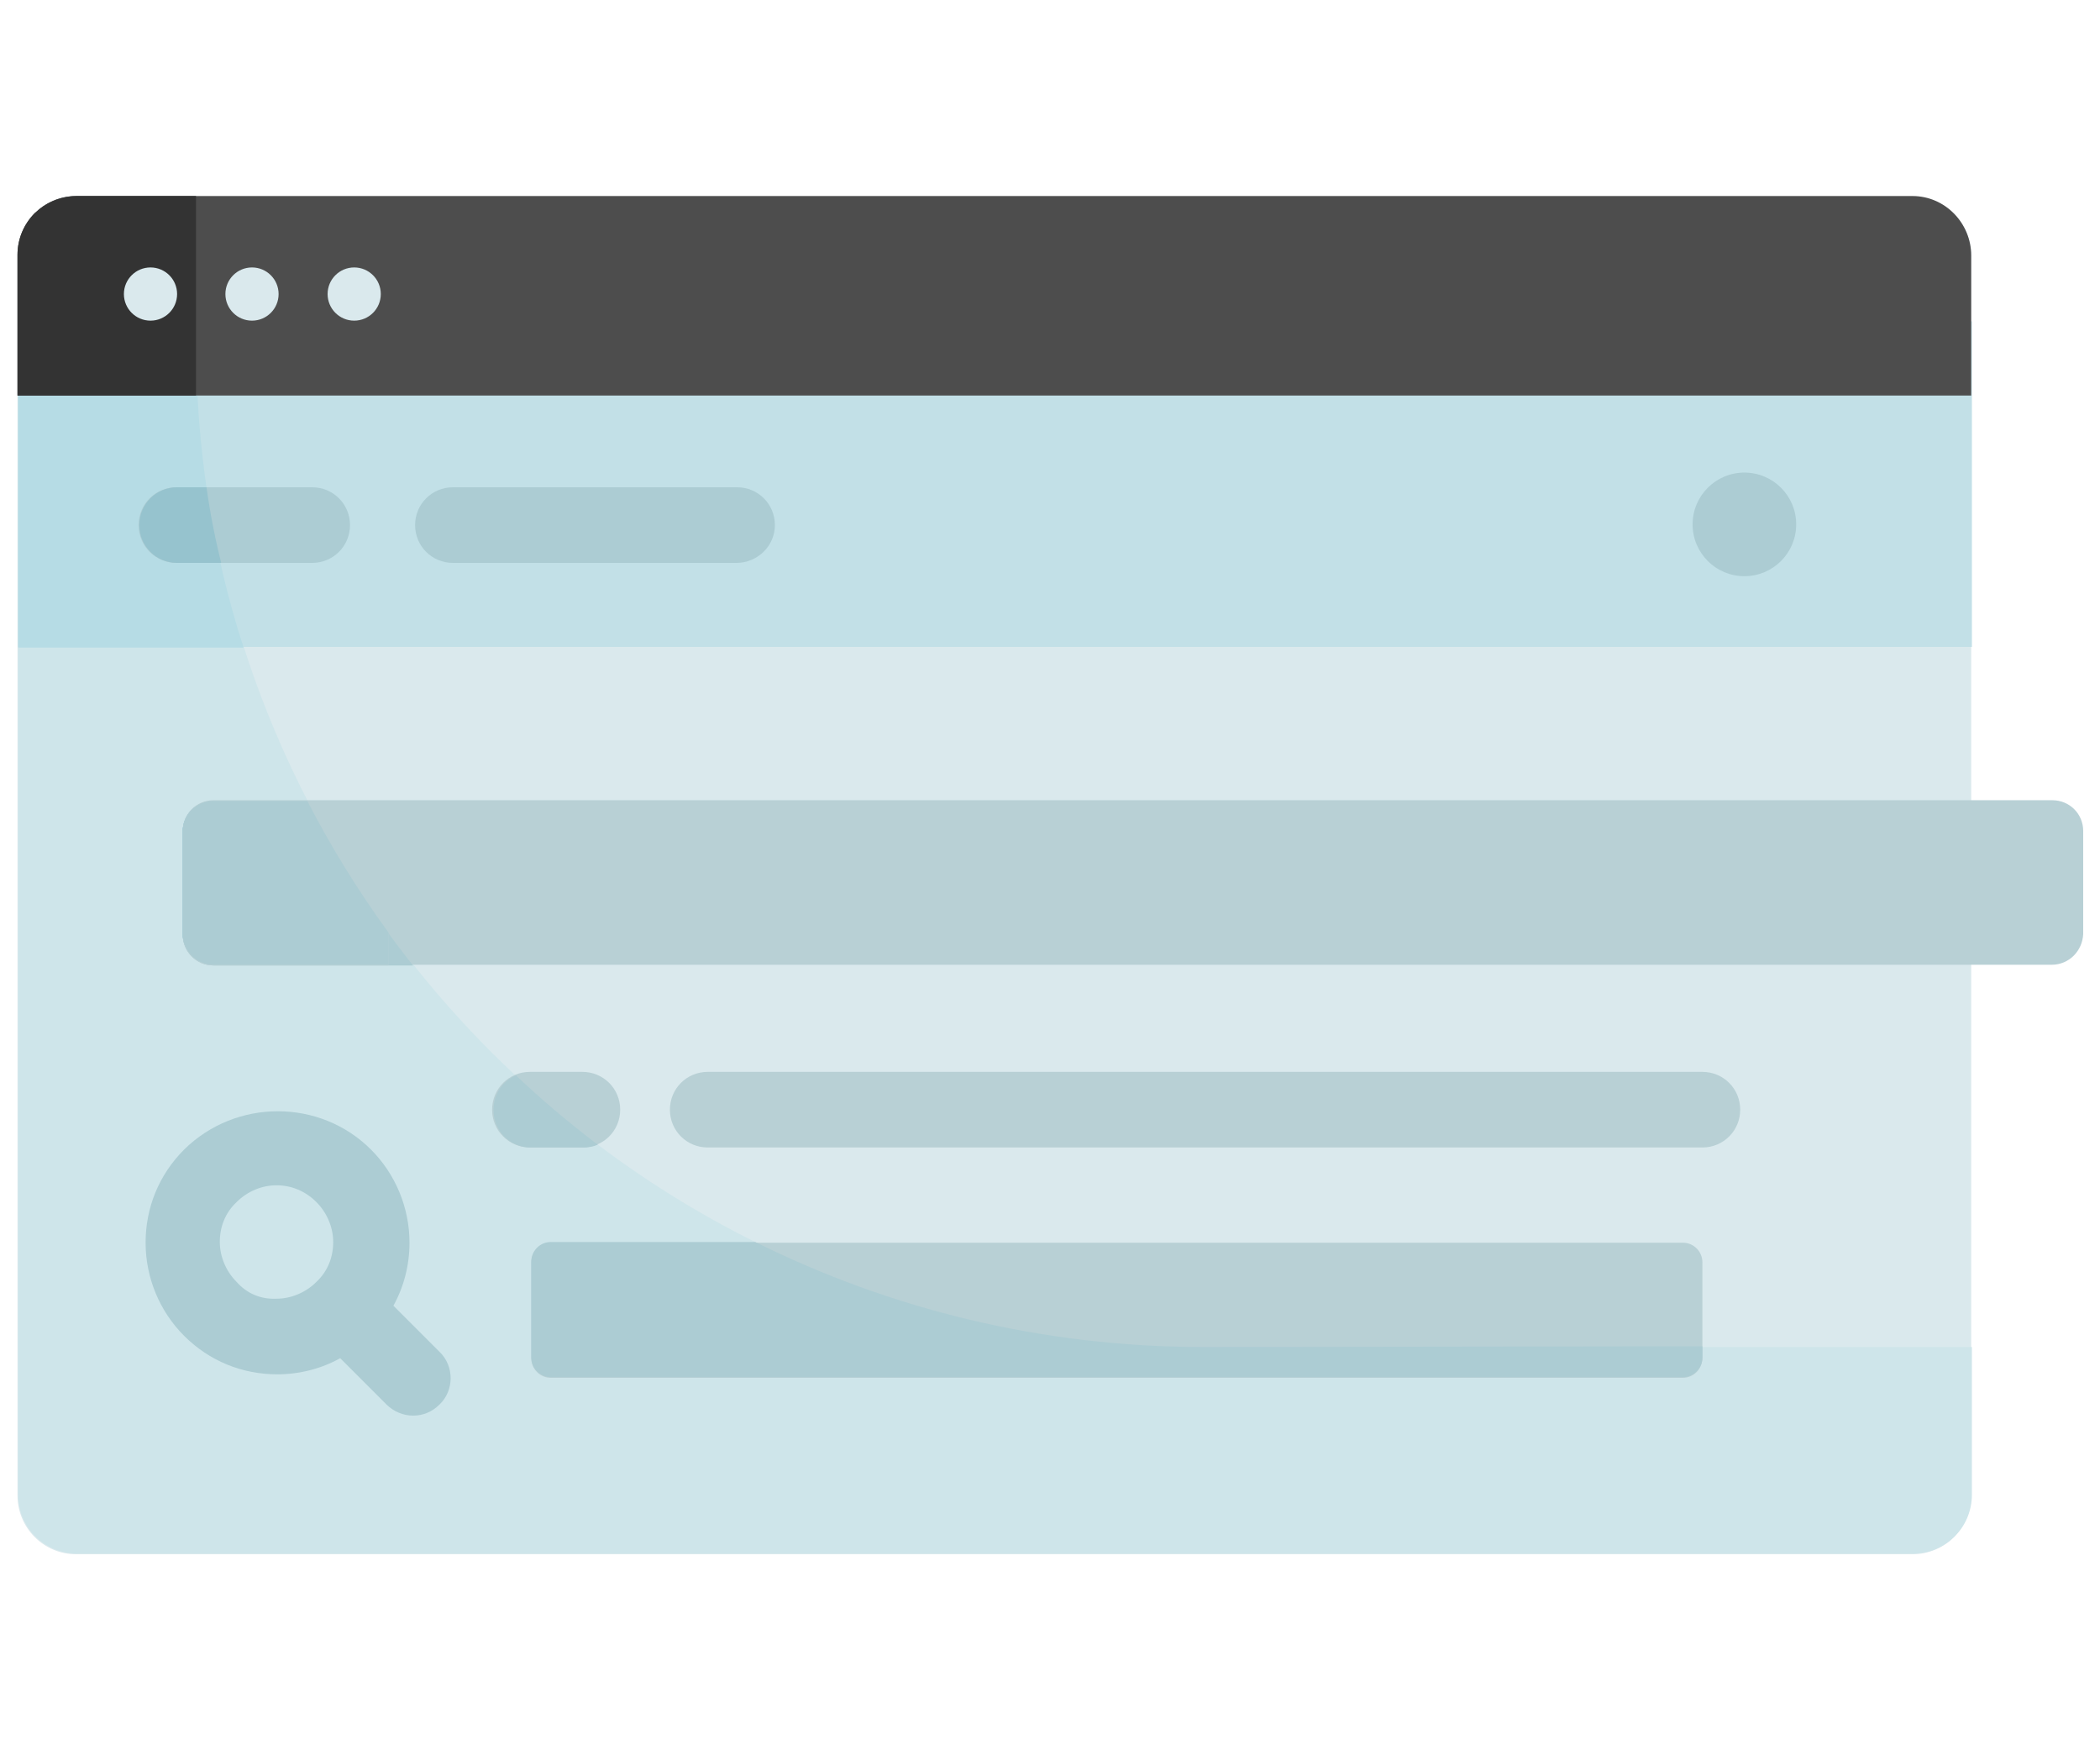 <?xml version="1.0" encoding="utf-8"?>
<!-- Generator: Adobe Illustrator 23.0.1, SVG Export Plug-In . SVG Version: 6.00 Build 0)  -->
<svg version="1.1" id="Capa_1" xmlns="http://www.w3.org/2000/svg" xmlns:xlink="http://www.w3.org/1999/xlink" x="0px" y="0px"
	 viewBox="0 0 300 250" style="enable-background:new 0 0 300 250;" xml:space="preserve">
<style type="text/css">
	.st0{fill:#DAE9ED;}
	.st1{fill:#CEE5EA;}
	.st2{fill:#14B1EF;}
	.st3{fill:#C2E0E7;}
	.st4{fill:#B6DCE5;}
	.st5{fill:#4D4D4D;}
	.st6{fill:#333333;}
	.st7{fill:#ACCCD3;}
	.st8{fill:#B8D0D5;}
	.st9{fill:#96C3CE;}
</style>
<g>
	<path class="st0" d="M281.6,137.8v75.8c0,4.7-3.8,8.4-8.4,8.4H10.9c-4.7,0-8.4-3.8-8.4-8.4V36.5c0-4.7,3.8-8.4,8.4-8.4h262.3
		c4.7,0,8.4,3.8,8.4,8.4v77.9L281.6,137.8L281.6,137.8z"/>
	<path class="st1" d="M171.9,192.4C92.4,192.4,28,127.9,28,48.5V28h-17c-4.7,0-8.4,3.8-8.4,8.4v177.1c0,4.7,3.8,8.4,8.4,8.4h262.3
		c4.7,0,8.4-3.8,8.4-8.4v-21.1H171.9z"/>
	<path class="st2" d="M30.5,137.8h25v-4.6c-4.3-5.9-8.2-12.2-11.6-18.8H30.5c-2.4,0-4.4,1.9-4.4,4.4v14.7
		C26.2,135.8,28,137.8,30.5,137.8L30.5,137.8z"/>
	<path class="st3" d="M2.6,45.9h279.1v46.5H2.6V45.9z"/>
	<path class="st4" d="M28,48.5V46H2.6v46.5h32.2C30.3,78.6,28,63.9,28,48.5z"/>
	<path class="st5" d="M273.2,28H10.9c-4.7,0-8.4,3.8-8.4,8.4v20.1h279.1V36.5C281.6,31.9,277.9,28,273.2,28z"/>
	<path class="st6" d="M28,48.5V28h-17c-2,0-3.9,0.7-5.4,1.9c-0.2,0.2-0.4,0.4-0.6,0.5c-1.5,1.5-2.5,3.6-2.5,6v20.1H28
		C28,54,28,51.2,28,48.5z"/>
	<circle class="st0" cx="21.5" cy="42" r="3.8"/>
	<circle class="st0" cx="36" cy="42" r="3.8"/>
	<circle class="st0" cx="50.6" cy="42" r="3.8"/>
	<g>
		<path class="st7" d="M44.6,80.4H25.2c-3,0-5.4-2.4-5.4-5.4s2.4-5.4,5.4-5.4h19.4c3,0,5.4,2.4,5.4,5.4S47.6,80.4,44.6,80.4z"/>
		<path class="st7" d="M105.2,80.4H64.7c-3,0-5.4-2.4-5.4-5.4s2.4-5.4,5.4-5.4h40.6c3,0,5.4,2.4,5.4,5.4S108.2,80.4,105.2,80.4z"/>
		<circle class="st7" cx="249.2" cy="74.9" r="7.4"/>
	</g>
	<path class="st8" d="M293.1,137.8H30.5c-2.4,0-4.4-1.9-4.4-4.4v-14.7c0-2.4,1.9-4.4,4.4-4.4h262.7c2.4,0,4.4,1.9,4.4,4.4v14.7
		C297.5,135.8,295.6,137.8,293.1,137.8L293.1,137.8z"/>
	<path class="st7" d="M30.5,114.4c-2.4,0-4.4,1.9-4.4,4.4v14.7c0,2.4,1.9,4.4,4.4,4.4H59c-5.8-7.3-10.8-15.1-15.1-23.4L30.5,114.4
		L30.5,114.4z"/>
	<path class="st8" d="M55.5,114.4h-25c-2.4,0-4.4,1.9-4.4,4.4v14.7c0,2.4,1.9,4.4,4.4,4.4h25V114.4L55.5,114.4z"/>
	<path class="st7" d="M30.5,137.8h25v-4.6c-4.3-5.9-8.2-12.2-11.6-18.8H30.5c-2.4,0-4.4,1.9-4.4,4.4v14.7
		C26.2,135.8,28,137.8,30.5,137.8L30.5,137.8z"/>
	<path class="st7" d="M62.8,193.1l-6.6-6.6c1.5-2.7,2.3-5.8,2.3-9c0-5-2-9.8-5.5-13.3l0,0c-7.3-7.3-19.3-7.3-26.7,0
		c-3.6,3.6-5.5,8.3-5.5,13.3s2,9.8,5.5,13.3c3.6,3.6,8.3,5.5,13.3,5.5c3.2,0,6.3-0.8,9-2.3l6.6,6.6c1,1,2.4,1.6,3.8,1.6
		c1.4,0,2.7-0.5,3.8-1.6C64.9,198.6,64.9,195.1,62.8,193.1L62.8,193.1z M33.8,183.1c-1.5-1.5-2.4-3.6-2.4-5.7c0-2.2,0.8-4.2,2.4-5.7
		c1.6-1.6,3.7-2.4,5.7-2.4c2.1,0,4.1,0.8,5.7,2.4c1.5,1.5,2.4,3.6,2.4,5.7c0,2.2-0.8,4.2-2.4,5.7l0,0l0,0c-1.5,1.5-3.6,2.4-5.7,2.4
		C37.3,185.6,35.3,184.8,33.8,183.1L33.8,183.1z"/>
	<path class="st8" d="M83.2,163.9h-7.5c-3,0-5.4-2.4-5.4-5.4s2.4-5.4,5.4-5.4h7.5c3,0,5.4,2.4,5.4,5.4S86.2,163.9,83.2,163.9z"/>
	<path class="st7" d="M75.8,163.9h7.5c0.7,0,1.4-0.1,2.1-0.4c-4.1-3.1-8-6.4-11.7-9.9c-1.9,0.8-3.2,2.7-3.2,4.9
		C70.5,161.6,72.9,163.9,75.8,163.9z"/>
	<path class="st8" d="M243.2,163.9H101.1c-3,0-5.4-2.4-5.4-5.4s2.4-5.4,5.4-5.4h142.1c3,0,5.4,2.4,5.4,5.4S246.2,163.9,243.2,163.9
		L243.2,163.9z"/>
	<path class="st8" d="M240.4,196.8H78.7c-1.6,0-2.8-1.3-2.8-2.8v-13.7c0-1.6,1.3-2.8,2.8-2.8h161.7c1.6,0,2.8,1.3,2.8,2.8v13.6
		C243.2,195.6,241.9,196.8,240.4,196.8z"/>
	<path class="st7" d="M171.9,192.4c-23,0-44.7-5.4-64-15H78.7c-1.6,0-2.8,1.3-2.8,2.8v13.7c0,1.6,1.3,2.8,2.8,2.8h161.7
		c1.6,0,2.8-1.3,2.8-2.8v-1.6L171.9,192.4L171.9,192.4z"/>
	<path class="st9" d="M29.5,69.6h-4.2c-3,0-5.4,2.4-5.4,5.4s2.4,5.4,5.4,5.4h6.3C30.7,76.8,30,73.2,29.5,69.6z"/>
</g>
</svg>
